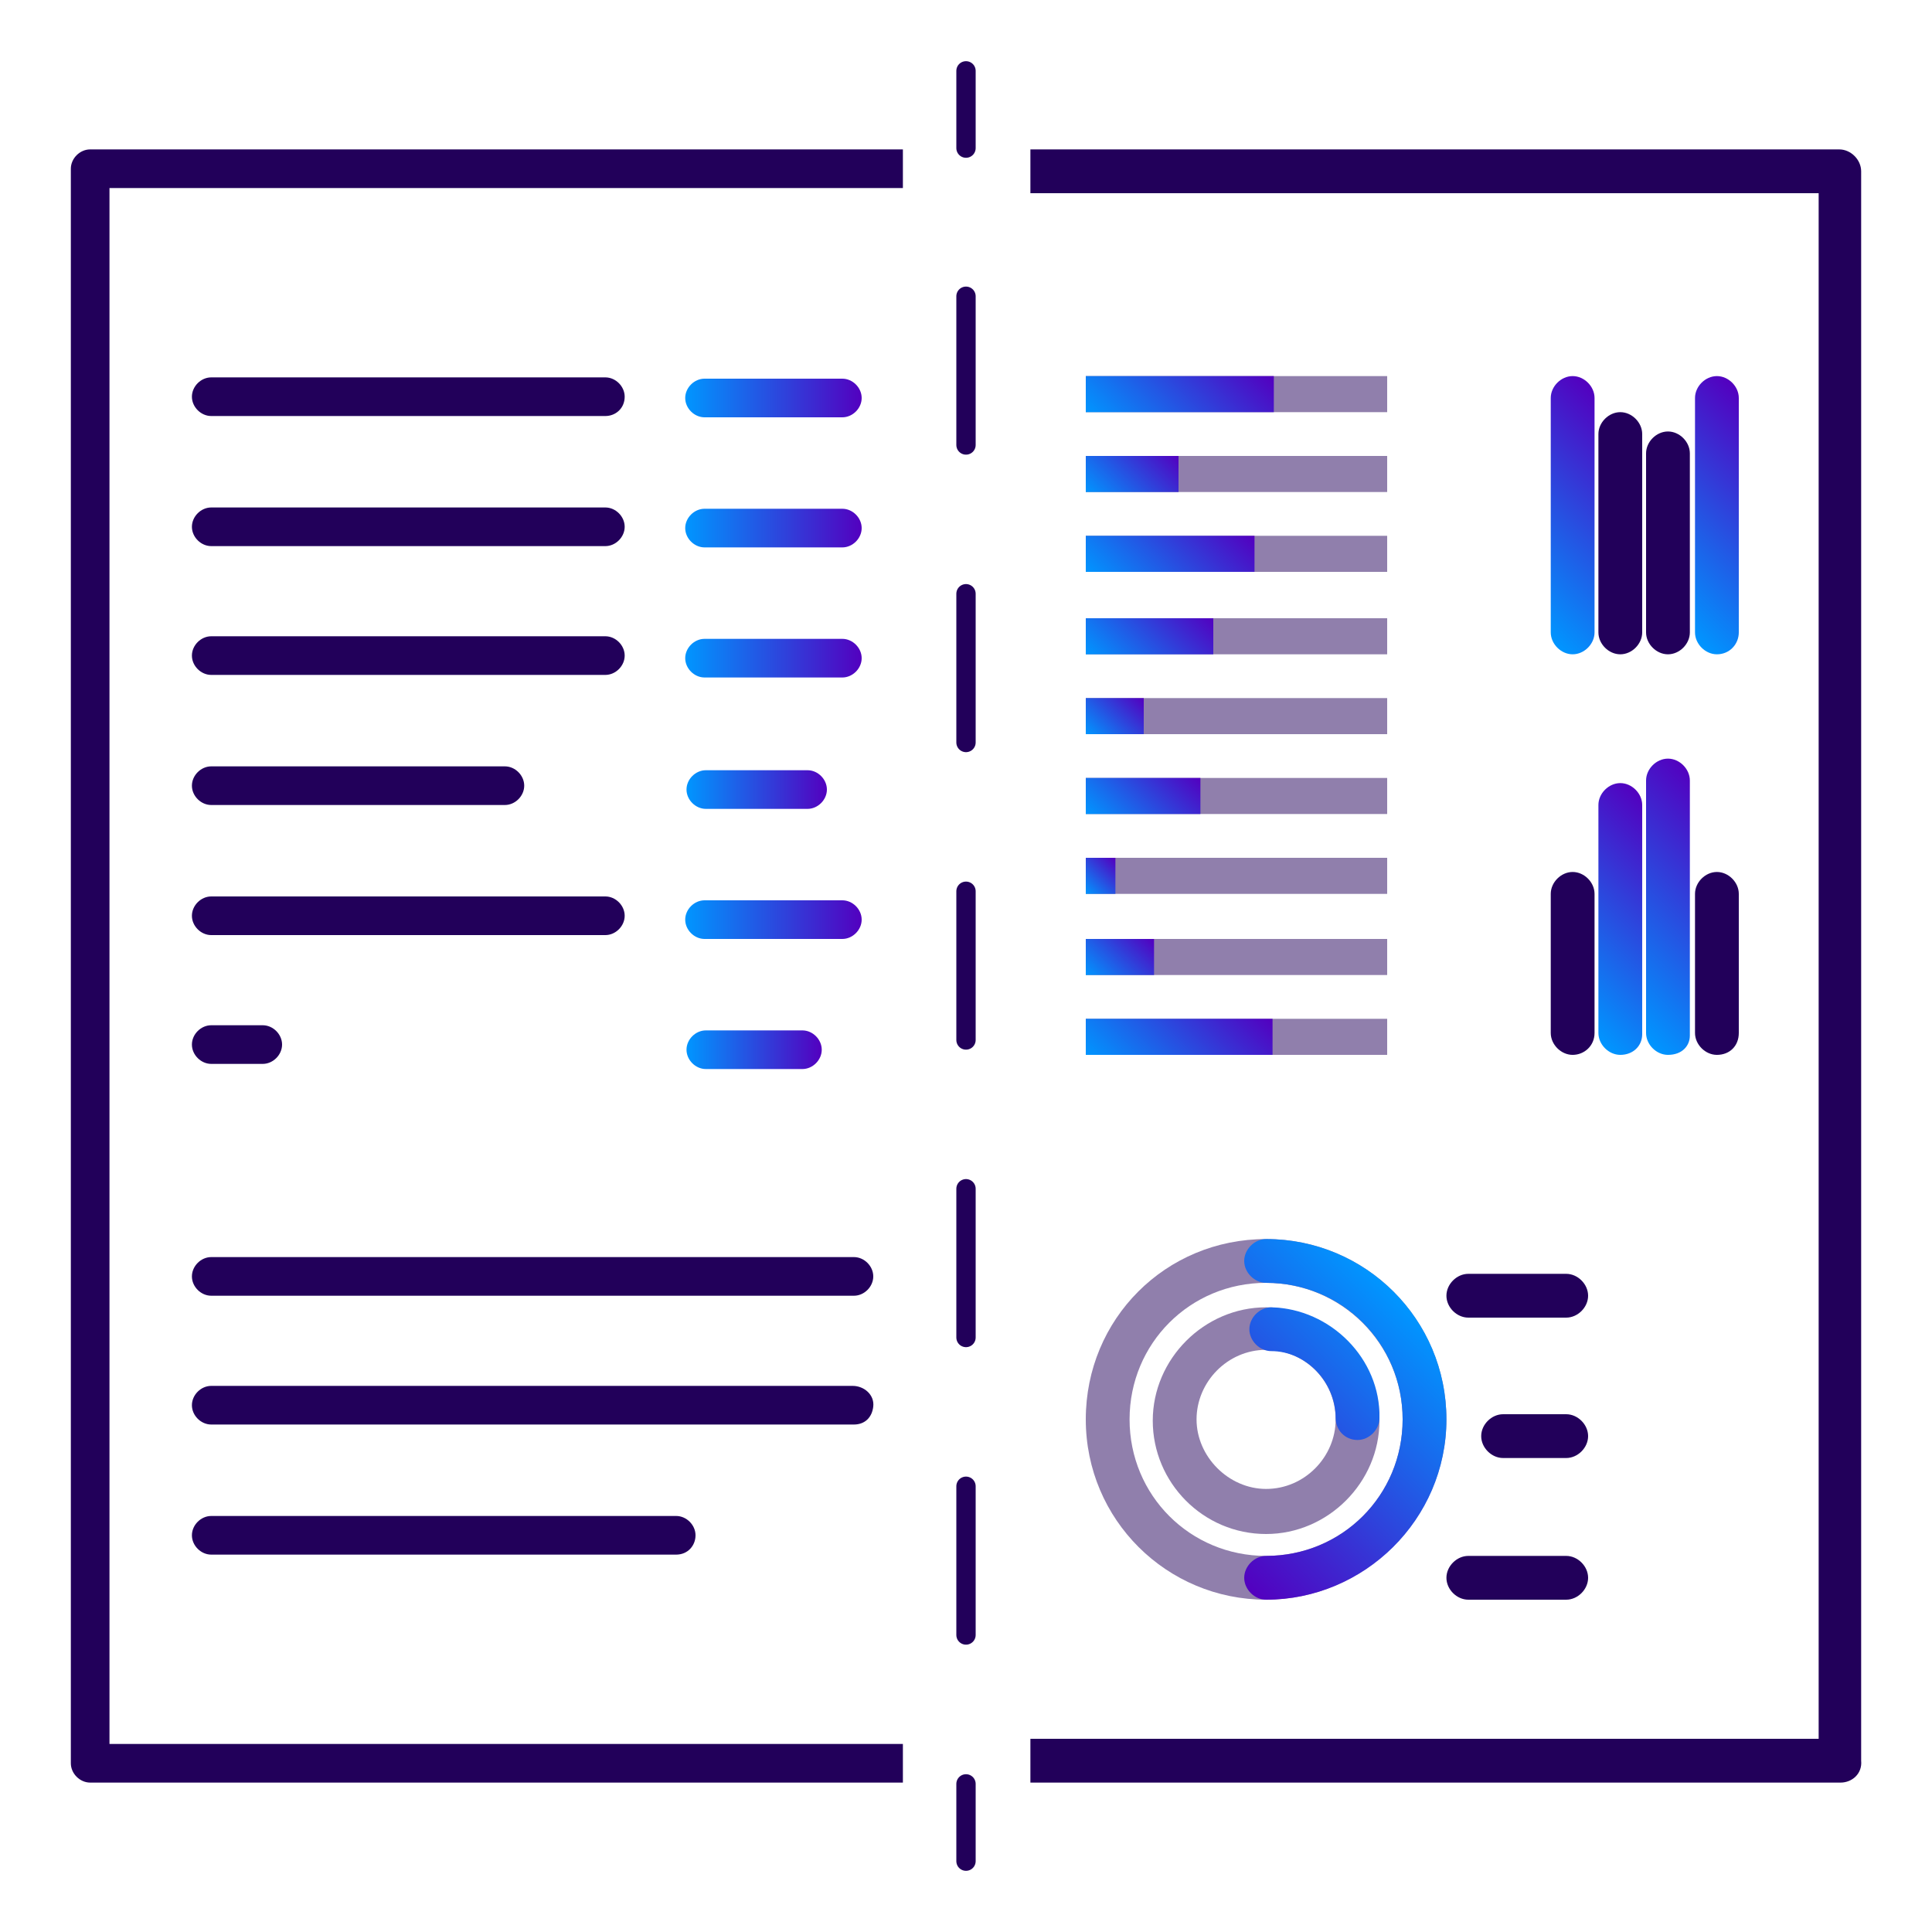 <svg xmlns="http://www.w3.org/2000/svg" xmlns:xlink="http://www.w3.org/1999/xlink" id="Layer_1" x="0px" y="0px" viewBox="0 0 150 150" style="enable-background:new 0 0 150 150;" xml:space="preserve"><style type="text/css">	.st0{fill:#22005A;}	.st1{fill:url(#SVGID_1_);}	.st2{opacity:0.5;fill:#22005A;}	.st3{fill:url(#SVGID_00000152264994451392320510000015048894548302860197_);}	.st4{fill:url(#SVGID_00000061468614168470053710000003656628573571752363_);}	.st5{fill:url(#SVGID_00000100373768383358842030000003333289488653071513_);}	.st6{fill:url(#SVGID_00000168812301979214903700000002320655956840724142_);}	.st7{fill:url(#SVGID_00000028315800006929803360000017581748360720741796_);}	.st8{fill:url(#SVGID_00000061452133171653350420000008963374439939809670_);}	.st9{fill:url(#SVGID_00000070828344461250393310000009123680721744977031_);}	.st10{fill:url(#SVGID_00000146469511946473287410000010927988730568144038_);}	.st11{fill:url(#SVGID_00000137811420845821141750000011536899193020241594_);}	.st12{fill:url(#SVGID_00000181773100813684233750000006084405800249989766_);}	.st13{fill:url(#SVGID_00000072263758878600409980000006539122699739952258_);}	.st14{fill:url(#SVGID_00000137116829274822547620000003406019648035094931_);}	.st15{fill:url(#SVGID_00000157307562413665490160000009563519722893751455_);}	.st16{fill:url(#SVGID_00000081615017674519286490000001866453098111523517_);}	.st17{fill:url(#SVGID_00000081609483060631780690000015052000948303704989_);}	.st18{fill:url(#SVGID_00000173874954954413335100000015729135434130852739_);}	.st19{fill:url(#SVGID_00000169554522190428815820000012816500550200909443_);}	.st20{fill:none;stroke:#22005A;stroke-width:1.5;stroke-linecap:round;stroke-linejoin:round;}	.st21{fill:none;stroke:#22005A;stroke-width:1.5;stroke-linecap:round;stroke-linejoin:round;stroke-dasharray:11.549,11.549;}	.st22{clip-path:url(#SVGID_00000031190683470892448870000008292731573041575066_);}	.st23{opacity:0.5;fill:#22005A;enable-background:new    ;}	.st24{fill:url(#SVGID_00000048495791635898019690000015707954271167850139_);}	.st25{fill:url(#SVGID_00000031199570018857171940000001863002666766267549_);}	.st26{fill:url(#SVGID_00000085230568009087640540000001389384162310705841_);}	.st27{fill:url(#SVGID_00000023264873322697113450000016598287426758141316_);}	.st28{fill:url(#SVGID_00000052076627671160755770000003078339869598508979_);}	.st29{fill:url(#SVGID_00000082329198643140015980000010684476078612780714_);}	.st30{fill:url(#SVGID_00000016790646529065451540000018379178663934542726_);}	.st31{fill:url(#SVGID_00000171684022503449681070000015947055644119109517_);}	.st32{fill:url(#SVGID_00000000187518148406169180000004793067514613509781_);}	.st33{fill:url(#SVGID_00000058564834570490761440000011090064529065210544_);}	.st34{fill:url(#SVGID_00000131335769222512837940000018140643152637689478_);}	.st35{fill:url(#SVGID_00000016056044251507741070000000481549349864345773_);}	.st36{fill:url(#SVGID_00000071529144573698576200000011573162673748385931_);}	.st37{fill:url(#SVGID_00000121253053796498280500000010751854391864264092_);}	.st38{clip-path:url(#SVGID_00000042701508783202235060000012864720222449026194_);}	.st39{fill:url(#SVGID_00000115494006720834668770000001514234085989848194_);}	.st40{fill:url(#SVGID_00000170976528782149081630000004678644242835443092_);}	.st41{fill:url(#SVGID_00000093149709483893553210000015120802733716117178_);}	.st42{fill:url(#SVGID_00000079454274050009969980000016709952219041421200_);}	.st43{fill:url(#SVGID_00000101101922164633595640000017270462444259304121_);}	.st44{fill:url(#SVGID_00000125560477236238708380000017439084323552828556_);}	.st45{fill:url(#SVGID_00000178919686438648974370000003845039300411743872_);}	.st46{fill:url(#SVGID_00000057839605884842745690000015578353797709617805_);}	.st47{fill:url(#SVGID_00000067955042046006754360000011851423576489952700_);}	.st48{fill:url(#SVGID_00000045594720162651036700000011806267685306039706_);}	.st49{fill:url(#SVGID_00000150782522109301344400000001438279864835773374_);}	.st50{fill:url(#SVGID_00000054968873153230330370000001433932465074466433_);}	.st51{fill:url(#SVGID_00000165921204893802793540000015321381935785984438_);}	.st52{fill:url(#SVGID_00000110446367559739507420000016121738566609179020_);}	.st53{fill:url(#SVGID_00000039824693440468691980000008290598034006836616_);}	.st54{fill:url(#SVGID_00000042003499248441632550000013238182039276837507_);}	.st55{fill:url(#SVGID_00000086688388290872518790000006875653928175282820_);}	.st56{fill:url(#SVGID_00000129202110424670956920000002929082797679867043_);}	.st57{fill:url(#SVGID_00000147925576945819001230000013396103046802977210_);}	.st58{fill:url(#SVGID_00000124131612173357492290000006369916680288457107_);}	.st59{fill:url(#SVGID_00000133506615624007634380000001310857439684849309_);}	.st60{fill:url(#SVGID_00000057144426388401981520000010058797808535682194_);}	.st61{fill:url(#SVGID_00000054238694038934229490000004606630489261942936_);}	.st62{fill:url(#SVGID_00000152967535982879471420000008401116490753804708_);}	.st63{fill:url(#SVGID_00000093178984974158902480000016951810161795722888_);}	.st64{fill:none;stroke:#344154;stroke-width:3;stroke-linecap:round;stroke-linejoin:round;stroke-miterlimit:10;}	.st65{fill:url(#SVGID_00000107546979575969856600000016967752277376653954_);}	.st66{fill:url(#SVGID_00000124142381161602617760000017209466014083995537_);}	.st67{fill:url(#SVGID_00000070098996393856192320000001591985648252068233_);}	.st68{fill:url(#SVGID_00000085943927429273126760000004504729129464394119_);}	.st69{fill:url(#SVGID_00000060724099188004623890000000700219904772945318_);}	.st70{fill:url(#SVGID_00000033369215365032424670000008775195262669453201_);}	.st71{fill:url(#SVGID_00000006688772570745926600000017788274228793535624_);}	.st72{fill:url(#SVGID_00000072274939913487494920000017446549543202631570_);}	.st73{fill:url(#SVGID_00000016048574479038322500000011104624580342818963_);}	.st74{fill:url(#SVGID_00000165234039354276733920000011555970523184549563_);}	.st75{fill:url(#SVGID_00000039107252404759986660000000552151041800565691_);}	.st76{fill:url(#SVGID_00000152253531944170378600000014630491393665633436_);}</style><g>	<g>		<g>			<line class="st20" x1="75" y1="5.5" x2="75" y2="11.5"></line>			<line class="st21" x1="75" y1="23" x2="75" y2="132.7"></line>			<line class="st20" x1="75" y1="138.5" x2="75" y2="144.5"></line>		</g>	</g>	<g>		<g>			<g>				<defs>					<rect id="SVGID_00000085961129041144125320000002291328403503971482_" x="80" y="5.5" width="64.6" height="139"></rect>				</defs>				<clipPath id="SVGID_00000157302223360438999080000015101515041569741970_">					<use xlink:href="#SVGID_00000085961129041144125320000002291328403503971482_" style="overflow:visible;"></use>				</clipPath>				<g style="clip-path:url(#SVGID_00000157302223360438999080000015101515041569741970_);">					<path class="st0" d="M142.9,138.4H43.8c-0.9,0-1.7-0.8-1.7-1.7V13.3c0-0.9,0.8-1.7,1.7-1.7h99c0.9,0,1.7,0.8,1.7,1.7v123.4      C144.6,137.7,143.8,138.4,142.9,138.4z M45.5,135h95.7V15H45.5V135z"></path>					<g>						<rect x="84.3" y="29.2" class="st23" width="23.4" height="2.8"></rect>													<linearGradient id="SVGID_1_" gradientUnits="userSpaceOnUse" x1="87.205" y1="117.043" x2="95.87" y2="125.708" gradientTransform="matrix(1 0 0 -1 0 152)">							<stop offset="0" style="stop-color:#0096FF"></stop>							<stop offset="1" style="stop-color:#5300BF"></stop>						</linearGradient>						<rect x="84.3" y="29.2" class="st1" width="14.6" height="2.8"></rect>					</g>					<g>						<rect x="84.3" y="35.4" class="st23" width="23.4" height="2.8"></rect>													<linearGradient id="SVGID_00000158004407338378089190000013558952242491986863_" gradientUnits="userSpaceOnUse" x1="85.371" y1="112.669" x2="90.418" y2="117.716" gradientTransform="matrix(1 0 0 -1 0 152)">							<stop offset="0" style="stop-color:#0096FF"></stop>							<stop offset="1" style="stop-color:#5300BF"></stop>						</linearGradient>													<rect x="84.3" y="35.4" style="fill:url(#SVGID_00000158004407338378089190000013558952242491986863_);" width="7.2" height="2.8"></rect>					</g>					<g>						<rect x="84.3" y="41.6" class="st23" width="23.4" height="2.8"></rect>													<linearGradient id="SVGID_00000020391762158317009780000004286323250176971960_" gradientUnits="userSpaceOnUse" x1="86.838" y1="104.988" x2="94.778" y2="112.928" gradientTransform="matrix(1 0 0 -1 0 152)">							<stop offset="0" style="stop-color:#0096FF"></stop>							<stop offset="1" style="stop-color:#5300BF"></stop>						</linearGradient>													<rect x="84.3" y="41.6" style="fill:url(#SVGID_00000020391762158317009780000004286323250176971960_);" width="13.1" height="2.8"></rect>					</g>					<g>						<rect x="84.3" y="48" class="st23" width="23.4" height="2.8"></rect>													<linearGradient id="SVGID_00000036969457138431831300000009030532798513730211_" gradientUnits="userSpaceOnUse" x1="86.048" y1="99.455" x2="92.448" y2="105.855" gradientTransform="matrix(1 0 0 -1 0 152)">							<stop offset="0" style="stop-color:#0096FF"></stop>							<stop offset="1" style="stop-color:#5300BF"></stop>						</linearGradient>													<rect x="84.3" y="48" style="fill:url(#SVGID_00000036969457138431831300000009030532798513730211_);" width="9.9" height="2.8"></rect>					</g>					<g>						<rect x="84.3" y="54.2" class="st23" width="23.4" height="2.8"></rect>													<linearGradient id="SVGID_00000121975638383480262940000013635408767937903795_" gradientUnits="userSpaceOnUse" x1="84.695" y1="94.602" x2="88.32" y2="98.226" gradientTransform="matrix(1 0 0 -1 0 152)">							<stop offset="0" style="stop-color:#0096FF"></stop>							<stop offset="1" style="stop-color:#5300BF"></stop>						</linearGradient>													<rect x="84.3" y="54.2" style="fill:url(#SVGID_00000121975638383480262940000013635408767937903795_);" width="4.5" height="2.8"></rect>					</g>					<g>						<rect x="84.3" y="60.4" class="st23" width="23.4" height="2.8"></rect>													<linearGradient id="SVGID_00000169546909387691950200000007595583600536623242_" gradientUnits="userSpaceOnUse" x1="85.794" y1="87.287" x2="91.654" y2="93.148" gradientTransform="matrix(1 0 0 -1 0 152)">							<stop offset="0" style="stop-color:#0096FF"></stop>							<stop offset="1" style="stop-color:#5300BF"></stop>						</linearGradient>													<rect x="84.3" y="60.4" style="fill:url(#SVGID_00000169546909387691950200000007595583600536623242_);" width="8.9" height="2.8"></rect>					</g>					<g>						<rect x="84.3" y="66.6" class="st23" width="23.4" height="2.8"></rect>													<linearGradient id="SVGID_00000005945970423506661120000000042564944775947967_" gradientUnits="userSpaceOnUse" x1="84.136" y1="82.749" x2="86.645" y2="85.258" gradientTransform="matrix(1 0 0 -1 0 152)">							<stop offset="0" style="stop-color:#0096FF"></stop>							<stop offset="1" style="stop-color:#5300BF"></stop>						</linearGradient>													<rect x="84.3" y="66.6" style="fill:url(#SVGID_00000005945970423506661120000000042564944775947967_);" width="2.3" height="2.8"></rect>					</g>					<g>						<rect x="84.3" y="72.9" class="st23" width="23.4" height="2.8"></rect>													<linearGradient id="SVGID_00000155840691950898582710000003527560614987872661_" gradientUnits="userSpaceOnUse" x1="84.892" y1="75.657" x2="88.932" y2="79.697" gradientTransform="matrix(1 0 0 -1 0 152)">							<stop offset="0" style="stop-color:#0096FF"></stop>							<stop offset="1" style="stop-color:#5300BF"></stop>						</linearGradient>													<rect x="84.3" y="72.9" style="fill:url(#SVGID_00000155840691950898582710000003527560614987872661_);" width="5.3" height="2.8"></rect>					</g>					<g>						<rect x="84.3" y="79.1" class="st23" width="23.4" height="2.8"></rect>													<linearGradient id="SVGID_00000095310001805338146770000014913933797519661453_" gradientUnits="userSpaceOnUse" x1="87.177" y1="67.156" x2="95.816" y2="75.796" gradientTransform="matrix(1 0 0 -1 0 152)">							<stop offset="0" style="stop-color:#0096FF"></stop>							<stop offset="1" style="stop-color:#5300BF"></stop>						</linearGradient>													<rect x="84.3" y="79.1" style="fill:url(#SVGID_00000095310001805338146770000014913933797519661453_);" width="14.5" height="2.8"></rect>					</g>					<g>													<linearGradient id="SVGID_00000004509100495582409640000012560210748700697784_" gradientUnits="userSpaceOnUse" x1="116.337" y1="106.254" x2="127.799" y2="117.717" gradientTransform="matrix(1 0 0 -1 0 152)">							<stop offset="0" style="stop-color:#0096FF"></stop>							<stop offset="1" style="stop-color:#5300BF"></stop>						</linearGradient>						<path style="fill:url(#SVGID_00000004509100495582409640000012560210748700697784_);" d="M122.1,50.8c-0.9,0-1.7-0.8-1.7-1.7       V30.9c0-0.9,0.8-1.7,1.7-1.7c0.9,0,1.7,0.8,1.7,1.7v18.2C123.8,50,123,50.8,122.1,50.8z"></path>						<path class="st0" d="M129.5,50.8c-0.9,0-1.7-0.8-1.7-1.7V35.2c0-0.9,0.8-1.7,1.7-1.7s1.7,0.8,1.7,1.7v13.9       C131.2,50,130.4,50.8,129.5,50.8z"></path>						<path class="st0" d="M125.8,50.8c-0.9,0-1.7-0.8-1.7-1.7V33.7c0-0.9,0.8-1.7,1.7-1.7c0.9,0,1.7,0.8,1.7,1.7v15.4       C127.5,50,126.7,50.8,125.8,50.8z"></path>													<linearGradient id="SVGID_00000096029857830452530520000004224521693590994083_" gradientUnits="userSpaceOnUse" x1="127.55" y1="106.266" x2="139.013" y2="117.729" gradientTransform="matrix(1 0 0 -1 0 152)">							<stop offset="0" style="stop-color:#0096FF"></stop>							<stop offset="1" style="stop-color:#5300BF"></stop>						</linearGradient>						<path style="fill:url(#SVGID_00000096029857830452530520000004224521693590994083_);" d="M133.3,50.8c-0.9,0-1.7-0.8-1.7-1.7       V30.9c0-0.9,0.8-1.7,1.7-1.7c0.9,0,1.7,0.8,1.7,1.7v18.2C135,50,134.3,50.8,133.3,50.8z"></path>					</g>					<g>						<path class="st0" d="M122.1,81.9c-0.9,0-1.7-0.8-1.7-1.7V69.4c0-0.9,0.8-1.7,1.7-1.7c0.9,0,1.7,0.8,1.7,1.7v10.8       C123.8,81.2,123,81.9,122.1,81.9z"></path>													<linearGradient id="SVGID_00000069359324676380383420000018376212457327189670_" gradientUnits="userSpaceOnUse" x1="123.46" y1="75.461" x2="135.709" y2="87.711" gradientTransform="matrix(1 0 0 -1 0 152)">							<stop offset="0" style="stop-color:#0096FF"></stop>							<stop offset="1" style="stop-color:#5300BF"></stop>						</linearGradient>						<path style="fill:url(#SVGID_00000069359324676380383420000018376212457327189670_);" d="M129.5,81.9c-0.9,0-1.7-0.8-1.7-1.7       V60.6c0-0.9,0.8-1.7,1.7-1.7s1.7,0.8,1.7,1.7v19.8C131.2,81.2,130.6,81.9,129.5,81.9z"></path>													<linearGradient id="SVGID_00000011737518238173052750000008421650528692468378_" gradientUnits="userSpaceOnUse" x1="120.213" y1="74.981" x2="131.511" y2="86.279" gradientTransform="matrix(1 0 0 -1 0 152)">							<stop offset="0" style="stop-color:#0096FF"></stop>							<stop offset="1" style="stop-color:#5300BF"></stop>						</linearGradient>						<path style="fill:url(#SVGID_00000011737518238173052750000008421650528692468378_);" d="M125.8,81.9c-0.9,0-1.7-0.8-1.7-1.7       V62.5c0-0.9,0.8-1.7,1.7-1.7c0.9,0,1.7,0.8,1.7,1.7v17.8C127.5,81.2,126.8,81.9,125.8,81.9z"></path>						<path class="st0" d="M133.3,81.9c-0.9,0-1.7-0.8-1.7-1.7V69.4c0-0.9,0.8-1.7,1.7-1.7c0.9,0,1.7,0.8,1.7,1.7v10.8       C135,81.2,134.3,81.9,133.3,81.9z"></path>					</g>					<g>						<path class="st23" d="M98.3,119.1c-4.9,0-8.8-4-8.8-8.8s4-8.8,8.8-8.8s8.8,4,8.8,8.8S103.1,119.1,98.3,119.1z M98.3,104.8       c-3,0-5.4,2.5-5.4,5.4c0,2.9,2.5,5.4,5.4,5.4c3,0,5.4-2.5,5.4-5.4C103.7,107.2,101.3,104.8,98.3,104.8z"></path>						<path class="st23" d="M98.3,124.2c-7.7,0-14-6.2-14-14s6.2-14,14-14s14,6.3,14,14S105.9,124.2,98.3,124.2z M98.3,99.6       c-5.9,0-10.6,4.7-10.6,10.6c0,5.9,4.7,10.6,10.6,10.6s10.6-4.7,10.6-10.6C108.9,104.3,104.1,99.6,98.3,99.6z"></path>													<linearGradient id="SVGID_00000013892378675362192510000006780248619034883518_" gradientUnits="userSpaceOnUse" x1="92.225" y1="118.778" x2="109.433" y2="101.569">							<stop offset="0" style="stop-color:#5300BF"></stop>							<stop offset="1" style="stop-color:#0096FF"></stop>						</linearGradient>						<path style="fill:url(#SVGID_00000013892378675362192510000006780248619034883518_);" d="M98.3,124.2c-0.9,0-1.7-0.8-1.7-1.7       c0-0.9,0.8-1.7,1.7-1.7c5.9,0,10.6-4.7,10.6-10.6s-4.7-10.6-10.6-10.6c-0.9,0-1.7-0.8-1.7-1.7s0.8-1.7,1.7-1.7       c7.7,0,14,6.2,14,14S105.9,124.2,98.3,124.2z M105.4,111.8L105.4,111.8c-1,0-1.7-0.8-1.7-1.7c0-2.8-2.3-5.2-5-5.2       c-0.9,0-1.7-0.8-1.7-1.7c0-0.9,0.8-1.7,1.7-1.7c4.6,0.1,8.5,4,8.4,8.6C107.1,111,106.3,111.8,105.4,111.8z"></path>					</g>					<path class="st0" d="M121.6,102.3h-7.6c-0.9,0-1.7-0.8-1.7-1.7c0-0.9,0.8-1.7,1.7-1.7h7.6c0.9,0,1.7,0.8,1.7,1.7      C123.3,101.5,122.5,102.3,121.6,102.3z"></path>					<path class="st0" d="M121.6,124.2h-7.6c-0.9,0-1.7-0.8-1.7-1.7c0-0.9,0.8-1.7,1.7-1.7h7.6c0.9,0,1.7,0.8,1.7,1.7      C123.3,123.4,122.5,124.2,121.6,124.2z"></path>					<path class="st0" d="M121.6,113.2h-4.9c-0.9,0-1.7-0.8-1.7-1.7c0-0.9,0.8-1.7,1.7-1.7h4.9c0.9,0,1.7,0.8,1.7,1.7      C123.3,112.4,122.5,113.2,121.6,113.2z"></path>				</g>			</g>		</g>		<g>			<g>				<defs>					<rect id="SVGID_00000027585295624861194150000011292303065458723721_" x="5.5" y="5.5" width="64.6" height="139"></rect>				</defs>				<clipPath id="SVGID_00000142870377581514871360000006566087537557869702_">					<use xlink:href="#SVGID_00000027585295624861194150000011292303065458723721_" style="overflow:visible;"></use>				</clipPath>				<g style="clip-path:url(#SVGID_00000142870377581514871360000006566087537557869702_);">					<path class="st0" d="M47,32.3H16.4c-0.8,0-1.5-0.7-1.5-1.5c0-0.8,0.7-1.5,1.5-1.5H47c0.8,0,1.5,0.7,1.5,1.5      C48.5,31.7,47.8,32.3,47,32.3z M48.5,40.9c0-0.8-0.7-1.5-1.5-1.5H16.4c-0.8,0-1.5,0.7-1.5,1.5c0,0.8,0.7,1.5,1.5,1.5H47      C47.8,42.4,48.5,41.7,48.5,40.9z M48.5,50.9c0-0.8-0.7-1.5-1.5-1.5H16.4c-0.8,0-1.5,0.7-1.5,1.5c0,0.8,0.7,1.5,1.5,1.5H47      C47.8,52.4,48.5,51.7,48.5,50.9z M40.7,61c0-0.8-0.7-1.5-1.5-1.5H16.4c-0.8,0-1.5,0.7-1.5,1.5c0,0.8,0.7,1.5,1.5,1.5h22.8      C40,62.5,40.7,61.8,40.7,61z M48.5,71.1c0-0.8-0.7-1.5-1.5-1.5H16.4c-0.8,0-1.5,0.7-1.5,1.5s0.7,1.5,1.5,1.5H47      C47.8,72.6,48.5,71.9,48.5,71.1z M21.9,81.1c0-0.8-0.7-1.5-1.5-1.5h-4c-0.8,0-1.5,0.7-1.5,1.5s0.7,1.5,1.5,1.5h4      C21.2,82.6,21.9,81.9,21.9,81.1z M67.8,99.1c0-0.8-0.7-1.5-1.5-1.5H16.4c-0.8,0-1.5,0.7-1.5,1.5s0.7,1.5,1.5,1.5h49.9      C67.1,100.6,67.8,99.9,67.8,99.1z M67.8,109.2c0.1-0.9-0.7-1.6-1.6-1.6H16.4c-0.8,0-1.5,0.7-1.5,1.5s0.7,1.5,1.5,1.5h49.9      C67.1,110.6,67.7,110.1,67.8,109.2z M54,119.2c0-0.8-0.7-1.5-1.5-1.5H16.4c-0.8,0-1.5,0.7-1.5,1.5s0.7,1.5,1.5,1.5h36.1      C53.4,120.7,54,120,54,119.2z"></path>					<path class="st0" d="M106.3,11.6H7c-0.8,0-1.5,0.7-1.5,1.5v123.8c0,0.8,0.7,1.5,1.5,1.5h99.3c0.9,0,1.5-0.7,1.5-1.5V13.1      C107.8,12.3,107.1,11.6,106.3,11.6z M104.8,135.4H8.5V14.6h96.3V135.4z"></path>				</g>			</g>							<linearGradient id="SVGID_00000069392832661775234620000001846022197650377125_" gradientUnits="userSpaceOnUse" x1="53.189" y1="30.875" x2="66.931" y2="30.875">				<stop offset="0" style="stop-color:#0096FF"></stop>				<stop offset="1" style="stop-color:#5300BF"></stop>			</linearGradient>			<path style="fill:url(#SVGID_00000069392832661775234620000001846022197650377125_);" d="M66.9,30.9c0-0.8-0.7-1.5-1.5-1.5H54.7    c-0.8,0-1.5,0.7-1.5,1.5s0.7,1.5,1.5,1.5h10.7C66.2,32.4,66.9,31.7,66.9,30.9z"></path>							<linearGradient id="SVGID_00000096755815537096769320000011312547835414247847_" gradientUnits="userSpaceOnUse" x1="53.189" y1="40.975" x2="66.931" y2="40.975">				<stop offset="0" style="stop-color:#0096FF"></stop>				<stop offset="1" style="stop-color:#5300BF"></stop>			</linearGradient>			<path style="fill:url(#SVGID_00000096755815537096769320000011312547835414247847_);" d="M66.9,41c0-0.8-0.7-1.5-1.5-1.5H54.7    c-0.8,0-1.5,0.7-1.5,1.5s0.7,1.5,1.5,1.5h10.7C66.2,42.5,66.9,41.8,66.9,41z"></path>							<linearGradient id="SVGID_00000181063999265960468680000016686290276788369086_" gradientUnits="userSpaceOnUse" x1="53.189" y1="51.075" x2="66.931" y2="51.075">				<stop offset="0" style="stop-color:#0096FF"></stop>				<stop offset="1" style="stop-color:#5300BF"></stop>			</linearGradient>			<path style="fill:url(#SVGID_00000181063999265960468680000016686290276788369086_);" d="M66.9,51.1c0-0.8-0.7-1.5-1.5-1.5H54.7    c-0.8,0-1.5,0.7-1.5,1.5s0.7,1.5,1.5,1.5h10.7C66.2,52.6,66.9,51.9,66.9,51.1z"></path>							<linearGradient id="SVGID_00000028307854090079967440000000664782294440970885_" gradientUnits="userSpaceOnUse" x1="53.289" y1="61.275" x2="64.231" y2="61.275">				<stop offset="0" style="stop-color:#0096FF"></stop>				<stop offset="1" style="stop-color:#5300BF"></stop>			</linearGradient>			<path style="fill:url(#SVGID_00000028307854090079967440000000664782294440970885_);" d="M64.2,61.3c0-0.8-0.7-1.5-1.5-1.5h-7.9    c-0.8,0-1.5,0.7-1.5,1.5s0.7,1.5,1.5,1.5h7.9C63.5,62.8,64.2,62.1,64.2,61.3z"></path>							<linearGradient id="SVGID_00000131349721436679491060000004572552934071602565_" gradientUnits="userSpaceOnUse" x1="53.189" y1="71.375" x2="66.931" y2="71.375">				<stop offset="0" style="stop-color:#0096FF"></stop>				<stop offset="1" style="stop-color:#5300BF"></stop>			</linearGradient>			<path style="fill:url(#SVGID_00000131349721436679491060000004572552934071602565_);" d="M66.9,71.4c0-0.8-0.7-1.5-1.5-1.5H54.7    c-0.8,0-1.5,0.7-1.5,1.5s0.7,1.5,1.5,1.5h10.7C66.2,72.9,66.9,72.2,66.9,71.4z"></path>							<linearGradient id="SVGID_00000102505438392895458130000009266604028117804209_" gradientUnits="userSpaceOnUse" x1="53.289" y1="81.475" x2="63.789" y2="81.475">				<stop offset="0" style="stop-color:#0096FF"></stop>				<stop offset="1" style="stop-color:#5300BF"></stop>			</linearGradient>			<path style="fill:url(#SVGID_00000102505438392895458130000009266604028117804209_);" d="M63.8,81.5c0-0.8-0.7-1.5-1.5-1.5h-7.5    c-0.8,0-1.5,0.7-1.5,1.5S54,83,54.8,83h7.5C63.1,83,63.8,82.3,63.8,81.5z"></path>		</g>	</g></g></svg>